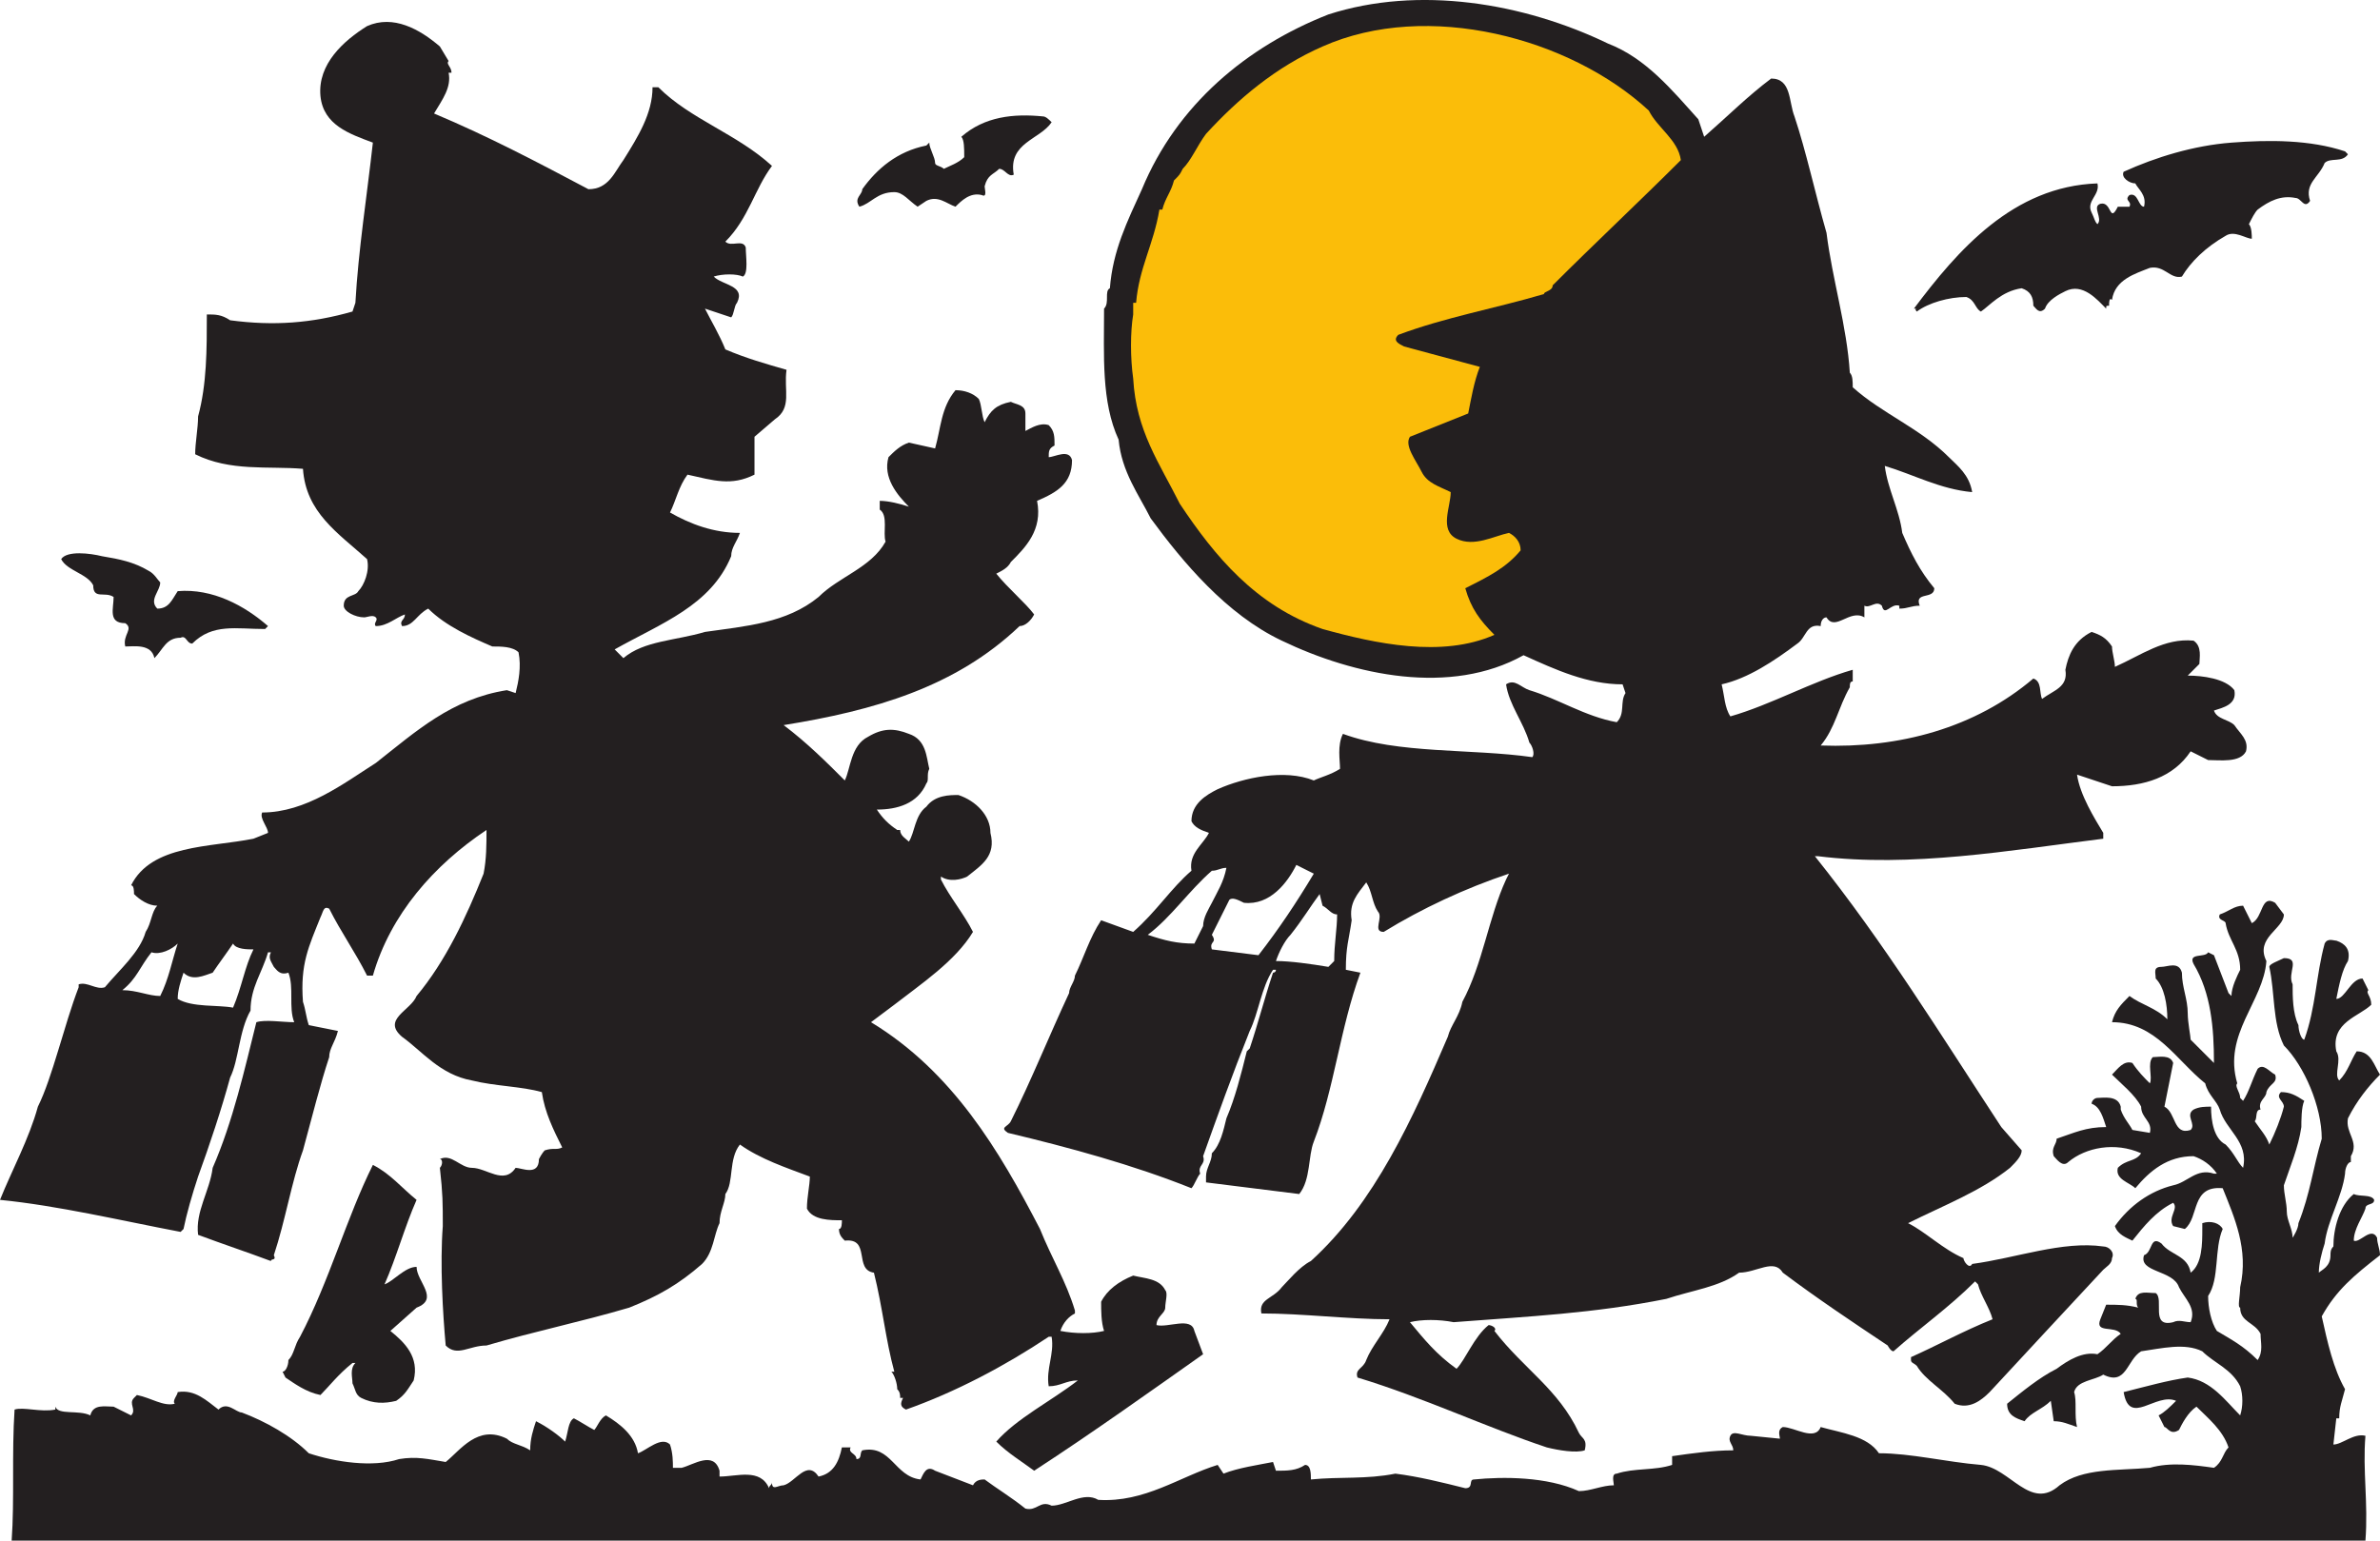 <svg xmlns="http://www.w3.org/2000/svg" width="612.75" height="396.724"><path fill="#231f20" fill-rule="evenodd" d="m437.25 30.724 1.5 4.5c6-5.25 11.25-10.5 17.25-15 5.25 0 4.5 6 6 9.75 3 9 5.25 19.5 8.25 30 1.5 12 5.25 24 6 36 .75.75.75 2.25.75 3.75 7.5 6.75 17.25 10.5 24.75 18 2.25 2.25 5.25 4.5 6 9-8.25-.75-15-4.5-22.5-6.75.75 6 3.75 11.25 4.5 17.25 2.25 5.25 4.5 9.75 8.25 14.25 0 3-5.25.75-3.75 4.5-2.25 0-3 .75-5.25.75v-.75c-2.25-.75-3.75 3-4.5 0-1.5-1.5-3 .75-4.5 0v3c-3.75-2.25-7.5 3.75-9.75 0-.75 0-1.5.75-1.5 2.25-3.75-.75-3.75 3-6 4.5-6 4.5-12.75 9-19.5 10.5.75 3 .75 6 2.25 8.25 10.5-3 21-9 31.5-12v3c-.75 0-.75.75-.75 1.5-3 5.25-3.75 10.5-7.5 15 20.25.75 39.75-4.5 54.75-17.25 2.25.75 1.5 3.75 2.25 5.25 3-2.25 6.75-3 6-7.5.75-3.75 2.25-7.5 6.75-9.75 2.25.75 3.75 1.5 5.25 3.75 0 1.5.75 3.75.75 5.25 6.75-3 12.75-7.5 20.25-6.75 2.25 1.5 1.5 4.5 1.5 6l-3 3c3.75 0 9.75.75 12 3.75.75 3.75-3 4.5-5.25 5.25.75 2.25 3.75 2.25 5.25 3.75 1.5 2.25 3.75 3.75 3 6.75-1.5 3-6.75 2.25-9.75 2.25l-4.5-2.25c-4.5 6.75-12 9-20.25 9l-9-3c.75 5.25 4.5 11.25 6.75 15v1.5c-24 3-49.5 7.5-73.5 4.5h-.75c18 22.5 32.25 45.75 48 69.75l5.25 6c0 1.5-1.5 3-3 4.5-7.5 6-17.25 9.75-26.25 14.25 4.5 2.25 9 6.75 14.25 9 0 .75 1.5 3 2.25 1.5 11.25-1.5 23.25-6 33.75-4.5 1.5 0 3 1.5 2.25 3 0 1.5-1.5 2.25-2.25 3-10.5 11.25-19.5 21-29.25 31.5-2.25 2.25-5.25 4.5-9 3-3-3.75-7.5-6-9.75-9.75-.75-.75-1.5-.75-1.5-1.5v-.75c6.75-3 13.5-6.75 21-9.75-.75-3-3-6-3.75-9l-.75-.75c-6.75 6.75-14.25 12-21 18-.75 0-1.5-1.5-1.5-1.5-9-6-18-12-27-18.75-2.25-3.75-6.75 0-11.25 0-5.25 3.75-12 4.5-18.75 6.75-18.75 3.75-35.25 4.5-54.75 6-3.75-.75-8.25-.75-11.25 0 3.75 4.5 6.75 8.25 12 12 2.25-2.25 4.5-8.25 8.25-11.25.75 0 2.25.75 1.5 1.5 7.5 9.75 16.5 15 21.75 26.25.75 1.5 2.25 1.5 1.5 4.5-2.25.75-6.75 0-9.75-.75-15.75-5.25-31.5-12.75-48.75-18-.75-2.25 1.5-2.25 2.25-4.5 1.5-3.75 4.5-6.75 6-10.5-10.5 0-22.5-1.5-33-1.5-.75-3.75 3-3.75 5.25-6.75 1.5-1.5 4.5-5.25 7.5-6.75 16.5-15 26.25-36.75 35.25-57.75.75-3 3-5.25 3.75-9 5.25-9.75 6.75-21.75 11.25-31.5l.75-1.5c-11.25 3.75-22.5 9-32.25 15-3 0 0-3.75-1.5-5.25-1.5-2.25-1.5-5.25-3-7.5-2.25 3-4.5 5.25-3.75 9.75-.75 5.25-1.5 6.75-1.5 12.75l3.75.75c-5.25 14.25-6.75 30-12 43.5-1.5 3.75-.75 9.75-3.75 13.5l-24-3v-1.5c0-2.25 1.5-3.75 1.5-6 2.25-2.25 3-6 3.75-9 2.25-5.25 3.75-11.25 5.25-17.25l.75-.75c2.25-6.75 3.75-12.75 6-19.5 0 0 .75 0 .75-.75h-.75c-3 4.5-3.75 11.25-6 15.75-4.5 11.25-8.25 21.75-12 32.25.75 2.25-1.5 2.25-.75 4.5-.75.75-1.5 3-2.25 3.75-15-6-31.5-10.5-47.25-14.25-2.25-1.5 0-1.5.75-3 5.25-10.5 9.75-21.75 15-33 0-1.5 1.5-3 1.5-4.5 2.25-4.5 3.75-9.75 6.75-14.25l8.25 3c6-5.25 9.75-11.25 15-15.75-.75-4.5 3-6.75 4.5-9.75-2.25-.75-3.75-1.5-4.5-3 0-4.5 3.75-6.75 6.75-8.25 6.75-3 17.25-5.25 24.75-2.25 1.5-.75 4.5-1.5 6.75-3 0-2.25-.75-6 .75-9 14.25 5.25 33 3.75 48.75 6 .75-.75 0-3-.75-3.75-1.5-5.25-5.25-9.75-6-15 2.25-1.5 3.75.75 6 1.5 7.5 2.25 14.25 6.75 22.5 8.25 2.25-2.25.75-5.25 2.25-7.5l-.75-2.25c-9 0-17.25-3.75-25.5-7.5-18.75 10.5-43.5 5.25-62.25-3.75-14.25-6.75-25.5-20.25-33.75-31.5-3-6-7.5-12-8.25-20.25-4.5-9.75-3.75-21.75-3.75-33.75 1.5-1.5 0-4.5 1.5-5.25.75-9.75 4.5-17.25 8.25-25.5 9-21.75 27-36.75 48-45 23.25-7.5 50.25-3 72 7.5 9.75 3.75 16.5 12 23.25 19.5m-103.5 192c-2.25 4.5-6.75 10.5-13.5 9.75-1.5-.75-3-1.5-3.75-.75l-4.5 9c1.5 2.25-.75 1.5 0 3.75l12 1.5c5.25-6.75 9.75-13.5 14.25-21l-4.5-2.25m-21.75 1.5c-6 5.25-10.5 12-16.5 16.5 4.5 1.5 7.5 2.25 12 2.25l2.25-4.5c0-2.25 1.5-4.5 2.25-6 1.5-3 3-5.25 3.75-9-1.5 0-2.25.75-3.75.75m27.75 6c-2.25 3-4.5 6.75-7.5 10.5-1.5 1.5-3 4.5-3.75 6.75 3.75 0 9 .75 13.5 1.5l1.5-1.5c0-4.5.75-8.25.75-12-1.5 0-2.25-1.5-3.75-2.25l-.75-3"/><path fill="#fbbd09" fill-rule="evenodd" d="M424.5 28.474c2.25 4.5 7.5 7.5 8.25 12.75-10.5 10.5-22.5 21.75-33 32.25 0 1.5-2.25 1.5-2.25 2.25-12.75 3.75-25.5 6-37.5 10.5-1.5 1.5 0 2.25 1.5 3l19.5 5.25c-1.5 3.75-2.25 8.25-3 12l-15 6c-1.5 2.25 1.5 6 3 9s4.5 3.75 7.5 5.25c0 3.75-3 9.75 1.5 12s9.75-.75 13.5-1.5c1.5.75 3 2.25 3 4.5-3.75 4.5-8.25 6.75-14.25 9.75 1.5 5.25 3.75 8.25 7.5 12-13.5 6-30.75 2.25-44.25-1.5-17.25-6-27.75-18.75-36.75-32.25-5.25-10.5-11.25-18.75-12-32.25-.75-5.25-.75-12 0-16.5v-3h.75c.75-9 4.5-15 6-24h.75c.75-3 2.25-4.5 3-7.5 1.5-1.5 1.5-1.5 2.25-3 2.25-2.25 3.75-6 6-9 8.25-9 18-17.25 30-22.5 27-12 63.75-2.25 84 16.5"/><path fill="#231f20" fill-rule="evenodd" d="M270.75 31.474c-3 4.5-11.25 5.25-9.75 13.5-1.5.75-2.25-1.5-3.75-1.5-1.5 1.5-3 1.5-3.75 4.5 0 .75.75 3-.75 2.25-3-.75-5.25 1.5-6.75 3-2.25-.75-4.5-3-7.5-1.5l-2.25 1.5c-2.25-1.5-3.75-3.75-6-3.75-4.5 0-6 3-9 3.75-1.5-2.25.75-3 .75-4.5 3.75-5.25 9-9.75 16.5-11.25l.75-.75c0 1.5 1.5 3.75 1.5 5.25 0 .75 1.5.75 2.25 1.5 1.5-.75 3.75-1.5 5.25-3 0-2.25 0-4.5-.75-5.25 6-5.25 13.5-6 21-5.25.75 0 1.5.75 2.25 1.5m333.75 8.25c-1.5 2.25-4.5.75-6 2.25-1.5 3.75-5.25 5.25-3.75 9.75-1.5 2.25-2.25-.75-3.75-.75-3.75-.75-6.75.75-9.75 3-.75.75-1.5 2.25-2.25 3.75.75.75.75 3 .75 3.75-1.5 0-4.5-2.25-6.75-.75-5.25 3-9 6.75-11.25 10.5-3 .75-4.5-3-8.25-2.25-3.75 1.5-9 3-9.75 8.25-.75-.75-.75.75-.75 1.5-.75 0-.75 0-.75.75-2.25-2.25-6-6.75-10.5-4.5-1.5.75-4.5 2.25-5.25 4.5-1.5 1.5-2.25 0-3-.75 0-2.25-.75-3.75-3-4.5-5.25.75-8.25 4.5-10.5 6-1.5-.75-1.5-3-3.75-3.75-4.5 0-9.75 1.5-12.75 3.75 0 0-.75-.75 0-.75h-.75c11.25-15 25.5-31.5 47.25-32.25.75 3-3 4.5-1.5 7.5.75 1.5.75 2.25 1.5 3 1.5-1.5-1.5-4.5.75-5.25 3-.75 2.25 5.25 4.5.75h3c.75-1.5-1.5-1.5 0-3 2.25-.75 2.25 3 3.75 3 .75-3-1.5-4.5-2.25-6-1.5 0-3.75-1.5-3-3 8.25-3.75 18-6.75 27.75-7.5s20.25-.75 29.25 2.25l.75.75M38.25 146.974c1.5.75 2.25 2.25 3 3 0 2.25-3 4.5-.75 6.75 3 0 3.75-2.25 5.25-4.5 9-.75 17.25 3.75 23.25 9l-.75.75c-7.5 0-13.5-1.5-18.75 3.75-1.5 0-1.5-2.25-3-1.5-3.75 0-4.5 3-6.75 5.25-.75-3.75-5.25-3-7.5-3-.75-3 2.25-4.5 0-6-4.5 0-3-3.75-3-6.75-2.25-1.5-5.25.75-5.25-3-1.5-3-6.75-3.75-8.25-6.75 1.5-2.25 7.5-1.5 10.5-.75 4.5.75 8.25 1.5 12 3.75M609 396.724c.75-9.75-.75-18 0-27-3-.75-6 2.25-8.25 2.25l.75-6.75h.75c0-3 .75-4.5 1.5-7.5-3-5.25-4.5-12-6-18.75 3.75-6.75 8.25-10.5 15-15.75 0-1.5-.75-3-.75-4.5-1.5-3-4.5 1.5-6 .75 0-3 2.25-6 3-8.25 0-1.5 2.25-.75 2.25-2.25-.75-1.5-3.75-.75-5.25-1.5-3.75 3-5.25 9-5.25 13.5-.75.75-.75 1.5-.75 2.25 0 3-2.25 3.75-3 4.5 0-2.25.75-5.25 1.5-7.5.75-6 4.5-12 5.25-18 0-1.5.75-3 1.5-3v-1.5c2.25-3.75-1.5-6-.75-9.75 2.25-4.5 5.25-8.25 8.25-11.25-1.5-2.25-2.25-6-6-6-1.5 2.25-2.25 5.25-4.5 7.5-1.5-1.5.75-5.25-.75-7.5-1.5-7.5 6-9 9-12 0-2.25-1.5-3-.75-3.75l-1.5-3c-3 0-4.5 5.25-6.75 5.25.75-3.75 1.5-7.5 3-9.75.75-3-.75-4.5-3-5.25-.75 0-2.25-.75-3 .75-2.25 8.25-2.25 16.5-5.25 24.75-.75 0-1.5-2.25-1.5-3.75-1.5-3-1.5-7.5-1.5-10.5-1.5-3 2.25-6.75-2.25-6.75-1.5.75-3.75 1.5-3.75 2.25 1.5 6.75.75 14.25 3.75 20.25 5.25 5.25 9.75 15.75 9.75 24-2.25 7.5-3 14.25-6 21.75 0 1.5-1.5 3.75-1.5 3.75 0-2.25-1.5-4.5-1.5-6.75s-.75-4.5-.75-6.75c1.5-4.5 3.75-9.75 4.5-15 0-1.5 0-5.25.75-6.75-2.25-1.5-3.75-2.25-6-2.25-1.5 1.5.75 2.25.75 3.75-.75 3-2.25 6.75-3.75 9.75-.75-2.25-2.25-3.75-3.75-6 .75-.75 0-3 1.5-3-.75-2.25 1.5-3 1.5-4.5.75-2.25 3-2.25 2.25-4.5-1.5-.75-3-3-4.5-1.5-1.5 3-2.25 6-3.75 8.25l-.75-.75c0-1.5-1.5-3-.75-3.75-3.75-12.75 6.75-21 7.5-31.5-3-6 4.5-8.25 4.5-12l-2.25-3c-3.75-2.25-3 3.75-6 5.25l-2.25-4.5c-2.25 0-3.75 1.5-6 2.25-.75 1.5 1.5 1.5 1.5 2.25.75 4.5 3.75 6.75 3.75 12-.75 1.5-2.25 4.5-2.25 6.75l-.75-.75-3.75-9.75-1.5-.75c-.75 1.5-5.25 0-3.75 3 4.5 7.5 5.25 16.5 5.25 25.5l-6-6c0-.75-.75-4.5-.75-6.75 0-3.75-1.5-6.75-1.5-10.5-.75-3-3.75-1.5-5.25-1.5-2.25 0-1.5 1.5-1.5 3 2.25 2.25 3 6.75 3 10.5-3-3-6.75-3.75-9.75-6-2.25 2.25-3.75 3.75-4.5 6.75 11.25 0 16.5 9.75 24 15.75.75 3 3 4.5 3.75 6.75 1.5 5.25 7.5 8.25 6 15-1.5-1.5-2.25-3.75-4.5-6-3-1.5-3.75-6-3.75-9.75-1.5 0-3 0-4.5.75-2.25 1.5.75 3.75-.75 5.25-4.5 1.5-3.75-4.5-6.75-6l2.25-11.25c-.75-2.25-3.75-1.5-5.25-1.5-1.5 1.5 0 5.25-.75 6.75-1.5-1.5-3-3-4.5-5.25-2.25-.75-3.75 1.5-5.25 3 2.25 2.25 6 5.25 7.5 8.25 0 3 3 3.75 2.25 6.75l-4.5-.75c-.75-1.5-2.25-3-3-5.25v-.75c-.75-3-4.5-2.25-6-2.25-.75 0-1.5.75-1.5 1.5 2.25.75 3 3.75 3.75 6-5.25 0-8.25 1.5-12.75 3 0 1.5-1.5 2.25-.75 4.5.75.75 2.25 3 3.75 1.5 4.5-3.75 12-5.25 18.75-2.25-1.5 2.25-3.75 1.5-6 3.75-.75 3 3 3.75 4.5 5.25 3.75-4.5 8.25-8.25 15-8.25 2.25.75 4.5 2.25 6 4.5H570c-4.5-1.5-6.75 2.25-10.5 3-6 1.5-11.25 5.25-15 10.5.75 2.25 3 3 4.5 3.75 3-3.75 6-7.5 10.5-9.75 1.5 1.5-1.5 3.75 0 6l3 .75c3.75-3 1.5-11.25 9.75-10.5 3 7.5 6.75 15.75 4.5 25.5 0 2.25-.75 5.25 0 5.25 0 3.75 3.75 3.75 5.25 6.75 0 2.25.75 4.5-.75 6.75-3.75-3.75-6.75-5.25-10.5-7.5-1.5-2.25-2.25-6-2.25-9 3-4.5 1.5-12 3.75-17.25-.75-1.5-3-2.25-5.25-1.5v1.5c0 3.75 0 9-3 11.25-.75-4.5-5.25-4.5-7.5-7.5-3-2.25-2.25 2.25-4.5 3-1.5 4.5 7.5 3.75 9 8.25 1.5 3 4.5 5.25 3 9-1.5 0-3-.75-4.5 0-6 1.5-2.25-6-4.5-7.5-2.25 0-4.5-.75-5.25 1.5.75 0 0 1.5.75 2.25-3-.75-5.25-.75-8.25-.75l-1.5 3.75c-1.5 3.75 3.75 1.5 5.25 3.75-2.25 1.5-3.75 3.75-6 5.25-3.75-.75-7.5 1.5-10.5 3.75-4.5 2.25-9 6-12.75 9 0 3 2.25 3.75 4.5 4.5 1.5-2.25 4.5-3 6.75-5.25l.75 5.25c2.25 0 3.75.75 6 1.5-.75-3 0-6.75-.75-9 .75-3 5.25-3 7.5-4.5 6 3 6-3.75 9.75-6 5.25-.75 11.25-2.25 15.75 0 3 3 7.5 4.5 9.75 9 .75 2.25.75 5.25 0 7.5-3.75-3.75-7.5-9-13.5-9.75-5.25.75-10.5 2.25-16.5 3.75 1.5 9 8.25 0 13.5 2.25-1.5 1.5-3 3-4.5 3.75l1.5 3c.75 0 1.5 2.25 3.75.75.75-1.5 2.25-4.5 4.5-6 3 3 6.75 6 8.25 10.5-1.5 1.5-1.5 3.75-3.75 5.25-5.25-.75-11.25-1.5-16.5 0-8.25.75-17.25 0-23.25 4.5-7.5 6.75-12.75-4.5-20.25-5.25-9-.75-18-3-26.25-3-3-4.5-9.75-5.25-15-6.75-1.5 3.75-6.75 0-9.75 0-1.5.75-.75 2.25-.75 3l-7.5-.75c-2.25 0-4.5-1.5-5.25 0s.75 2.25.75 3.75c-5.25 0-10.5.75-15.75 1.5v2.25c-4.5 1.5-9.75.75-14.25 2.25-1.5 0-.75 2.25-.75 3-3 0-6 1.5-9 1.5-8.25-3.75-19.5-3.75-27-3-1.5 0 0 2.25-2.25 2.25-6-1.5-12-3-18-3.75-7.5 1.5-14.25.75-21.75 1.5 0-1.5 0-3.75-1.5-3.75-2.25 1.5-4.5 1.5-7.5 1.5l-.75-2.25c-3.75.75-9 1.5-12.75 3l-1.5-2.25c-9.75 3-18.75 9.75-30.75 9-3.75-2.25-8.25 1.5-12 1.5-3-1.5-3.75 1.5-6.75.75-3.75-3-7.5-5.25-10.5-7.5-.75 0-2.25 0-3 1.5l-9.75-3.75c-2.25-1.5-3 .75-3.75 2.25-6.75-.75-7.5-9-15-7.5-.75.75 0 2.25-1.5 2.25 0-1.5-2.25-1.5-1.5-3h-2.25c-.75 3.75-2.25 6.75-6 7.5-3-4.5-6 1.5-9 2.25-1.5 0-3 1.5-3-.75 0 .75-.75.75-.75 1.5-2.25-5.25-8.25-3-12.75-3v-1.5c-1.5-5.25-6.75-1.5-9.75-.75h-2.25c0-1.5 0-3.75-.75-6-2.25-2.25-6 1.5-8.25 2.25-.75-4.5-4.5-7.5-8.25-9.75-1.5.75-2.25 3-3 3.75-1.5-.75-3.75-2.25-5.25-3-1.5.75-1.5 3.75-2.25 6-1.5-1.5-4.5-3.75-7.5-5.25-.75 2.25-1.5 4.5-1.5 7.5-2.25-1.5-4.5-1.5-6-3-7.5-3.75-12 3-15.75 6-4.5-.75-7.5-1.5-12-.75-6.75 2.25-16.5.75-23.25-1.5-4.5-4.5-11.25-8.25-17.25-10.5-1.5 0-3.75-3-6-.75-3-2.25-6-5.25-10.5-4.5 0 .75-1.5 2.25-.75 3-3 .75-6-1.5-9.75-2.25l-.75.75c-1.5 1.5.75 3-.75 4.5l-4.5-2.25c-2.25 0-5.25-.75-6 2.25-3-1.5-8.25 0-9-2.25v.75c-3.75.75-8.25-.75-10.5 0-.75 11.25 0 23.25-.75 33.75h606"/><path fill="#231f20" fill-rule="evenodd" d="M115.5 15.724c-.75.75.75 1.5.75 3h-.75c.75 3.75-1.5 6.75-3.75 10.5 14.25 6 27 12.75 39.75 19.5 5.25 0 6.75-4.5 9-7.5 3.75-6 7.5-12 7.5-18.75h1.5c8.25 8.25 20.25 12 29.25 20.25-4.5 6-6 13.5-12 19.5 1.5 1.5 4.5-.75 5.25 1.5 0 2.25.75 6.75-.75 7.5-1.5-.75-5.25-.75-7.5 0 2.25 2.25 8.25 2.25 6 6.75-.75.75-.75 3-1.5 3.75l-6.75-2.25c1.5 3 3.75 6.75 5.25 10.5 5.25 2.25 10.5 3.75 15.75 5.25-.75 5.25 1.5 9.75-3 12.75l-5.25 4.5v9.75c-6 3-10.5 1.5-17.25 0-2.25 3-3 6.75-4.5 9.75 5.25 3 11.25 5.25 18 5.25-.75 2.25-2.25 3.75-2.25 6-5.25 12.75-18 17.25-30 24l2.25 2.25c5.25-4.5 13.5-4.5 21-6.75 10.5-1.5 21-2.25 29.25-9 5.25-5.25 13.5-7.5 17.25-14.25-.75-2.25.75-6.75-1.5-8.25v-2.25c2.25 0 5.25.75 7.5 1.5-3-3-6.75-7.5-5.25-12.75 1.5-1.5 3-3 5.25-3.75l6.75 1.5c1.5-5.25 1.5-10.5 5.25-15 2.25 0 4.5.75 6 2.25.75 1.5.75 4.5 1.5 6 1.5-3 3-4.5 6.75-5.25 1.5.75 3.75.75 3.75 3v4.5c1.5-.75 3.75-2.25 6-1.5 1.5 1.5 1.5 3 1.5 5.25-1.5.75-1.5 1.5-1.5 3 1.5 0 5.25-2.25 6 .75 0 6-3.75 8.25-9 10.5 1.5 7.5-3 12-6.75 15.75-.75 1.5-2.25 2.25-3.75 3 3 3.75 7.5 7.5 9.75 10.5-.75 1.5-2.25 3-3.75 3-16.5 15.75-37.5 21.75-60.75 25.5 6 4.5 11.25 9.75 15.75 14.25 1.5-3 1.5-9 6-11.25 3.75-2.25 6.75-2.25 10.5-.75 4.5 1.5 4.5 6 5.25 9-.75 1.5 0 3-.75 3.75-2.25 5.25-7.5 6.75-12.75 6.75 1.5 2.25 3 3.75 5.25 5.25h.75c0 1.5 1.5 2.25 2.25 3 1.5-2.25 1.5-6.75 4.5-9 2.25-3 6-3 8.25-3 4.5 1.5 8.25 5.25 8.25 9.75 1.5 6-2.25 8.25-6 11.25-1.5.75-4.5 1.5-6.75 0v.75c2.25 4.5 6 9 8.25 13.5-4.5 7.5-13.5 13.5-20.25 18.75l-6 4.5c21 12.75 33 33 43.5 53.25 3 7.5 6.75 13.5 9 21v.75c-1.5.75-3 2.25-3.75 4.5 3.75.75 8.25.75 11.25 0-.75-2.25-.75-5.25-.75-7.5 1.5-3 4.5-5.25 8.25-6.75 3 .75 6.75.75 8.25 3.75.75.75 0 3 0 4.5s-2.25 2.25-2.25 4.5c3 .75 9-2.25 9.75 1.5l2.25 6c-12.75 9-28.5 20.25-43.5 30-3-2.25-6.75-4.5-9.75-7.5 5.25-6 14.25-10.5 21-15.75-3 0-4.5 1.5-7.5 1.5-.75-4.5 1.5-8.25.75-12.75H270c-11.25 7.5-24 14.25-36.75 18.75-1.5-.75-1.5-1.5-.75-3h-.75c0-.75 0-1.5-.75-2.25 0-1.5-.75-3.75-1.5-4.5h.75c-2.25-8.25-3-16.5-5.25-25.5-5.25-.75-.75-9-7.5-8.25-.75-.75-1.5-1.5-1.5-3 .75 0 .75-1.5.75-2.25-3 0-7.5 0-9-3 0-3 .75-6 .75-8.25-6-2.25-12.75-4.5-18-8.25-3 3.75-1.5 9.75-3.75 12.75 0 2.25-1.5 4.5-1.5 7.5-1.5 3-1.5 7.5-4.5 10.5-6 5.25-11.25 8.25-18.75 11.25-12.75 3.75-24 6-36.75 9.75-4.5 0-7.5 3-10.5 0-.75-8.25-1.5-21-.75-30.75 0-6 0-8.25-.75-15 .75-.75.75-2.25 0-2.25 3-1.5 5.25 2.25 8.25 2.25 3.75 0 8.25 4.5 11.25 0 1.5 0 6 2.25 6-2.25 0 0 .75-1.5 1.5-2.25 2.25-.75 3 0 4.5-.75-2.25-4.5-4.5-9-5.25-14.25-5.25-1.5-12-1.5-18-3-8.25-1.5-12.75-7.5-18-11.25-5.25-4.5 2.25-6.75 3.75-10.5 7.5-9 12.75-20.25 17.25-31.5.75-3.75.75-7.5.75-11.25-13.5 9-24.75 21.75-29.25 37.5h-1.5c-3-6-6.75-11.25-9.75-17.25-1.5-.75-1.5.75-2.25 2.25-3 7.5-5.25 12-4.5 21.75.75 2.25.75 3.75 1.5 6l7.5 1.5c-.75 3-2.25 4.5-2.25 6.75-2.25 6.75-4.5 15.75-6.75 24-3 8.25-4.5 18-7.5 27 .75 1.5-.75.75-.75 1.5-6-2.25-12.75-4.5-18.75-6.75-.75-6 3-11.25 3.75-17.25 5.25-12 8.25-25.5 11.25-37.5 2.25-.75 6.75 0 9.75 0-1.5-3.75 0-9-1.5-12.75-2.25.75-3-.75-3.75-1.5-.75-1.5-1.5-2.25-.75-3.75H69c-1.5 5.25-4.5 9-4.5 15-3 5.25-3 12.75-5.25 17.25-2.25 8.25-5.25 17.25-8.25 25.5-1.5 4.5-3 9.75-3.75 13.5l-.75.75c-15.75-3-31.5-6.75-46.5-8.25 3-7.5 7.5-15.75 9.75-24 3.75-7.5 6.75-21 10.5-30.75v-.75c2.25-.75 4.5 1.5 6.75.75 3.75-4.5 9-9 10.5-14.25 1.5-2.25 1.5-5.25 3-6.75-2.25 0-4.5-1.5-6-3 0-.75 0-2.25-.75-2.25 5.25-10.5 20.25-9.75 31.5-12l3.75-1.5c0-1.5-2.25-3.75-1.5-5.25 11.25 0 21-7.5 29.25-12.75 10.5-8.25 19.5-16.5 33.75-18.75l2.25.75c.75-3 1.5-6.75.75-10.5-1.5-1.5-4.5-1.5-6.75-1.5-5.25-2.25-12-5.25-16.5-9.75-3 1.5-3.75 4.5-6.75 4.5-.75-1.5.75-1.5.75-3-2.25.75-4.5 3-7.5 3-.75-.75.75-1.5 0-2.25s-2.25 0-3 0c-2.25 0-5.25-1.5-5.25-3 0-3 3-2.25 3.75-3.75 1.5-1.5 3-5.25 2.25-8.25-7.5-6.75-15.75-12-16.5-23.25-9-.75-18.75.75-27.75-3.75 0-3 .75-6.75.75-9.75 2.25-8.25 2.25-17.25 2.25-26.25 2.25 0 3.75 0 6 1.5 11.25 1.5 21 .75 31.5-2.25l.75-2.25c.75-13.5 3-27.75 4.5-41.25-6-2.25-12.75-4.5-13.5-12-.75-8.25 6-14.25 12-18 6.75-3 13.5.75 18.75 5.25l2.25 3.75m-69.75 227.25c-1.5 1.5-4.5 3-6.75 2.25-3 3.75-3.75 6.75-7.5 9.75 3.75 0 6.75 1.5 9.75 1.5 2.25-4.5 3-9 4.5-13.5m14.25 0c-1.5 2.25-3.75 5.25-5.25 7.5-2.25.75-5.25 2.25-7.5 0-.75 2.25-1.5 4.5-1.5 6.75 3.75 2.25 10.5 1.5 14.25 2.25 2.25-5.25 3-10.5 5.25-15-1.5 0-4.5 0-5.25-1.5"/><path fill="#231f20" fill-rule="evenodd" d="M107.25 308.974c-3 6.75-5.25 15-8.25 21.75 2.25-.75 5.25-4.5 8.25-4.5 0 3.75 6 8.25 0 10.5l-6.75 6c3.75 3 7.5 6.75 6 12.75-1.5 2.25-2.25 3.75-4.5 5.25-3 .75-6 .75-9-.75-1.5-.75-1.5-2.25-2.25-3.75 0-1.5-.75-3.75.75-5.25h-.75c-3.75 3-6 6-8.25 8.25-3.75-.75-6.75-3-9-4.5l-.75-1.5c.75 0 1.5-1.5 1.5-3 1.5-1.5 1.5-3.75 3-6 7.5-14.25 12-30.75 18.75-44.25 4.5 2.25 7.5 6 11.25 9"/></svg>
